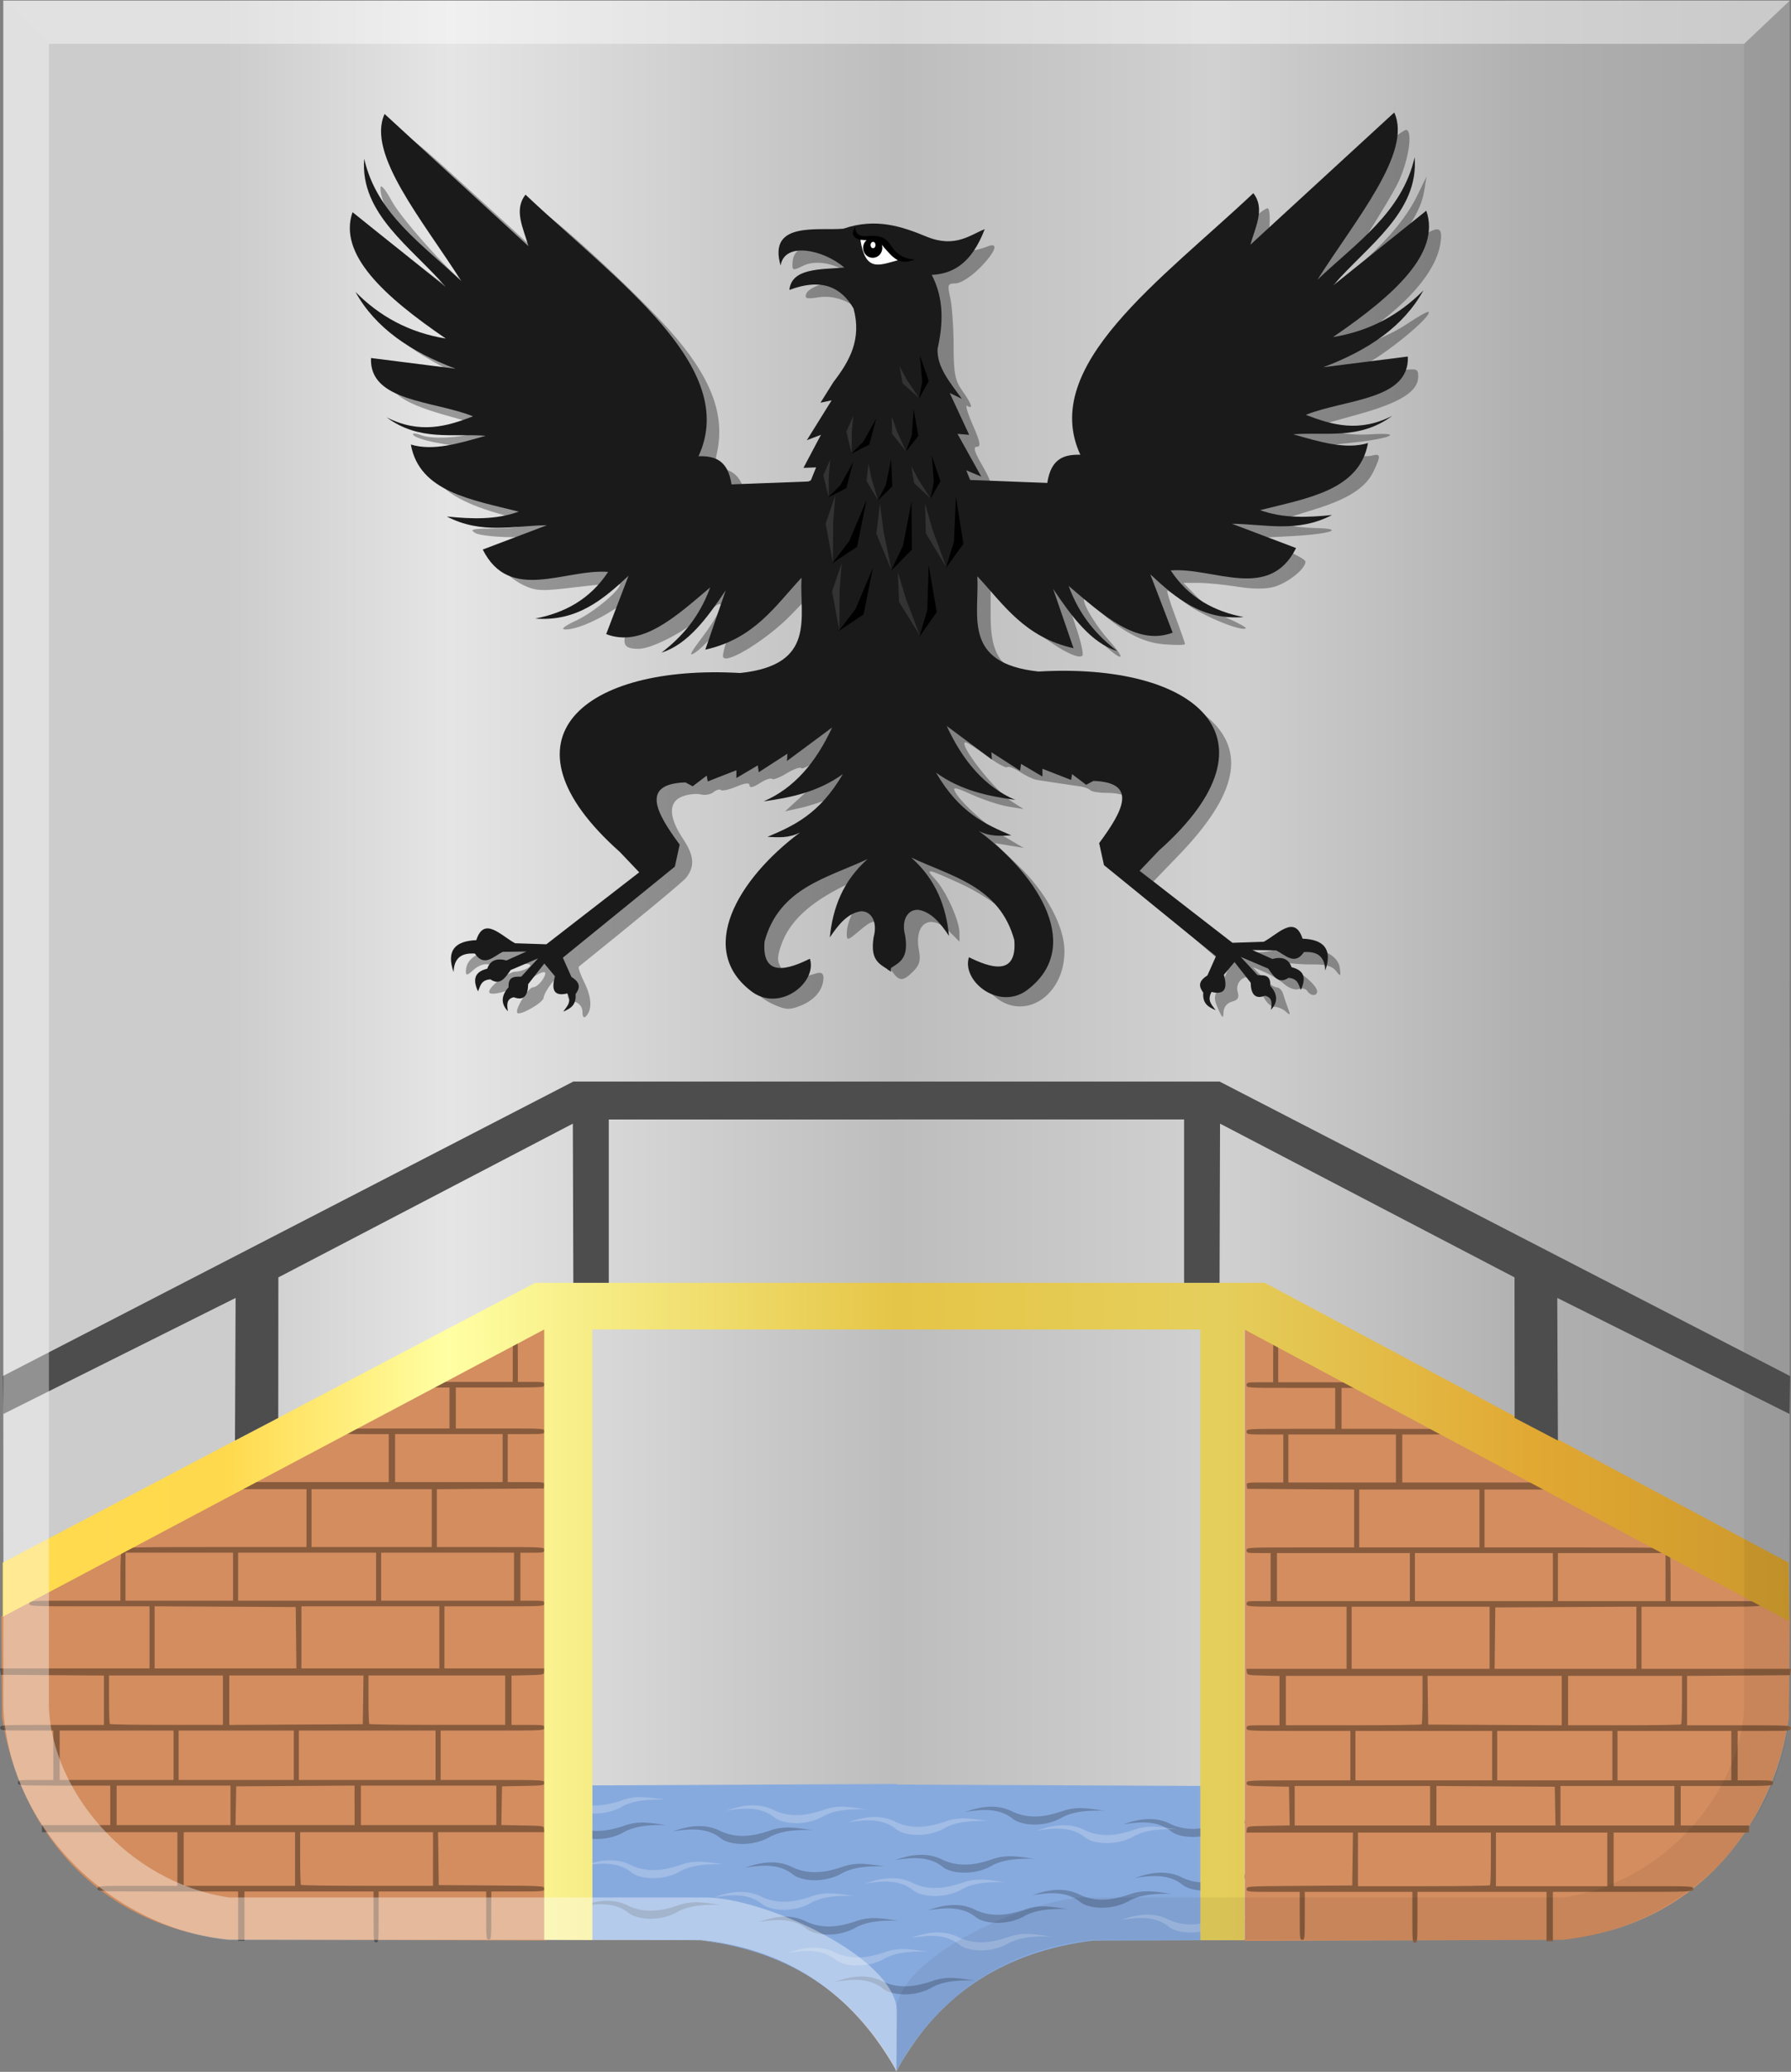 <?xml version="1.0" encoding="UTF-8" standalone="no"?>
<!-- Created with Inkscape (http://www.inkscape.org/) -->

<svg
   xmlns:dc="http://purl.org/dc/elements/1.1/"
   xmlns:cc="http://creativecommons.org/ns#"
   xmlns:rdf="http://www.w3.org/1999/02/22-rdf-syntax-ns#"
   xmlns:svg="http://www.w3.org/2000/svg"
   xmlns="http://www.w3.org/2000/svg"
   xmlns:xlink="http://www.w3.org/1999/xlink"
   xmlns:sodipodi="http://sodipodi.sourceforge.net/DTD/sodipodi-0.dtd"
   xmlns:inkscape="http://www.inkscape.org/namespaces/inkscape"
   width="460.73"
   height="532.75"
   id="svg36636"
   version="1.1"
   inkscape:version="0.48.4 r9939"
   sodipodi:docname="Nieuw document 135">
  <rect width="100%" height="100%" fill="#808080" stroke="none"/>
  <defs
     id="defs36638">
    <linearGradient
       inkscape:collect="always"
       xlink:href="#linearGradient4053-4-8-3-4-7-4"
       id="linearGradient36195"
       x1="-9260.417"
       y1="-1561.615"
       x2="-8799.798"
       y2="-1561.615"
       gradientUnits="userSpaceOnUse"
       gradientTransform="matrix(-1,0,0,1,-8701.395,2210.59)" />
    <linearGradient
       id="linearGradient4053-4-8-3-4-7-4">
      <stop
         style="stop-color:#cc992d;stop-opacity:1;"
         offset="0"
         id="stop4055-9-6-3-5-40-67" />
      <stop
         style="stop-color:#e1a832;stop-opacity:1;"
         offset="0.143"
         id="stop4057-8-0-4-2-9-0" />
      <stop
         id="stop4059-2-1-2-9-4-7"
         offset="0.321"
         style="stop-color:#e5cf5c;stop-opacity:1;" />
      <stop
         style="stop-color:#e5c547;stop-opacity:1;"
         offset="0.5"
         id="stop4061-4-2-2-12-88-41" />
      <stop
         id="stop4063-5-6-0-49-2-21"
         offset="0.75"
         style="stop-color:#ffffa3;stop-opacity:1;" />
      <stop
         style="stop-color:#ffd94d;stop-opacity:1;"
         offset="0.875"
         id="stop4065-2-0-1-93-4-8" />
      <stop
         id="stop4067-9-5-2-76-551-3"
         offset="1"
         style="stop-color:#ffdb4e;stop-opacity:1;" />
    </linearGradient>
    <linearGradient
       inkscape:collect="always"
       xlink:href="#linearGradient4070-8-1-2-8-5-4-6"
       id="linearGradient36235"
       x1="-9259.761"
       y1="-1709.638"
       x2="-8800.239"
       y2="-1709.638"
       gradientUnits="userSpaceOnUse"
       gradientTransform="matrix(-1,0,0,1,-17538,-412)" />
    <linearGradient
       id="linearGradient4070-8-1-2-8-5-4-6">
      <stop
         style="stop-color:#a3a3a3;stop-opacity:1;"
         offset="0"
         id="stop4072-1-4-9-8-8-0-4" />
      <stop
         style="stop-color:#b0b0b0;stop-opacity:1;"
         offset="0.143"
         id="stop4074-8-0-3-9-6-6-5" />
      <stop
         id="stop4076-6-7-8-8-3-7-2"
         offset="0.321"
         style="stop-color:#d1d1d1;stop-opacity:1;" />
      <stop
         style="stop-color:#bdbdbd;stop-opacity:1;"
         offset="0.5"
         id="stop4078-0-9-5-7-9-5-9" />
      <stop
         id="stop4080-2-5-1-0-4-5-1"
         offset="0.75"
         style="stop-color:#e5e5e5;stop-opacity:1;" />
      <stop
         style="stop-color:#cccccc;stop-opacity:1;"
         offset="0.875"
         id="stop4082-4-3-5-7-5-6-2" />
      <stop
         id="stop4084-9-8-6-9-3-0-4"
         offset="1"
         style="stop-color:#cccccc;stop-opacity:1;" />
    </linearGradient>
    <linearGradient
       y2="-1709.638"
       x2="-8800.239"
       y1="-1709.638"
       x1="-9259.761"
       gradientTransform="matrix(-1,0,0,1,-8701.181,2210.59)"
       gradientUnits="userSpaceOnUse"
       id="linearGradient36634"
       xlink:href="#linearGradient4070-8-1-2-8-5-4-6"
       inkscape:collect="always" />
  </defs>
  <sodipodi:namedview
     id="base"
     pagecolor="#ffffff"
     bordercolor="#666666"
     borderopacity="1.0"
     inkscape:pageopacity="0.0"
     inkscape:pageshadow="2"
     inkscape:zoom="0.7"
     inkscape:cx="408.22731"
     inkscape:cy="222.81938"
     inkscape:document-units="px"
     inkscape:current-layer="layer1"
     showgrid="false"
     fit-margin-top="0"
     fit-margin-left="0"
     fit-margin-right="0"
     fit-margin-bottom="0"
     inkscape:window-width="1600"
     inkscape:window-height="837"
     inkscape:window-x="-8"
     inkscape:window-y="-8"
     inkscape:window-maximized="1" />
  <g
     inkscape:label="Laag 1"
     inkscape:groupmode="layer"
     id="layer1"
     transform="translate(-98.206,-234.594)">
    <path
       style="fill:url(#linearGradient36634);fill-opacity:1"
       d="m 328.601,766.929 c 0,-0.586 -3.582,-6.206 -5.819,-9.13 -6.954,-9.089 -15.514,-15.641 -25.998,-19.901 -4.341,-1.764 -10.185,-3.284 -15.347,-3.991 -1.194,-0.164 -2.474,-0.343 -2.845,-0.399 -0.37,-0.056 -27.895,-0.147 -61.165,-0.202 l -60.491,-0.1 -2.171,-0.316 c -3.228,-0.47 -5.356,-0.87 -7.773,-1.462 -7.758,-1.897 -15.513,-5.558 -21.948,-10.362 -4.202,-3.137 -8.937,-7.835 -12.366,-12.272 -6.543,-8.465 -11.276,-19.297 -12.944,-29.627 -0.702,-4.346 -0.662,9.283 -0.665,-224.803 l -0.01,-219.605 229.76,0 229.76,0 0,219.605 c 0,234.085 0.037,220.457 -0.665,224.803 -1.669,10.33 -6.401,21.162 -12.944,29.627 -3.43,4.437 -8.164,9.135 -12.366,12.272 -6.443,4.81 -14.182,8.463 -21.948,10.362 -2.417,0.591 -4.545,0.991 -7.773,1.462 l -2.171,0.316 -60.491,0.1 c -33.27,0.055 -60.794,0.146 -61.165,0.202 -0.371,0.056 -1.651,0.236 -2.845,0.399 -16.922,2.319 -31.116,10.521 -41.346,23.893 -2.023,2.645 -5.439,7.944 -5.864,9.096 -0.118,0.319 -0.405,0.343 -0.405,0.034 z"
       id="path15028-58-7-9-9"
       inkscape:connector-curvature="0" />
    <path
       style="fill:#87aade;stroke:none"
       d="m 328.819,766.952 c -11.333,-20.66 -28.792,-30.738 -50.489,-33.498 l -27.754,-0.088 0,-39.686 78.242,-0.354 6.964,24.218 -6.964,49.498 z"
       id="path35473"
       inkscape:connector-curvature="0"
       sodipodi:nodetypes="cccccccc" />
    <path
       style="fill:#87aade;stroke:none"
       d="m 328.805,767.095 c 11.333,-20.66 28.792,-30.738 50.489,-33.498 l 27.754,-0.088 0,-39.686 -78.242,-0.354 -6.964,24.218 6.964,49.498 z"
       id="path35473-9"
       inkscape:connector-curvature="0"
       sodipodi:nodetypes="cccccccc" />
    <path
       style="fill:#000000;fill-opacity:0.217;stroke:none"
       d="m 271.259,705.524 c 4.369,-1.573 8.592,-2.078 12.463,0 4.066,1.805 8.132,1.256 12.198,-0.088 4.251,-1.647 7.691,-0.661 11.314,-0.265 -3.742,-0.059 -7.445,0.011 -10.695,1.591 -4.531,2.801 -10.525,2.294 -12.816,0.619 -3.347,-2.84 -7.797,-2.644 -12.463,-1.857 z"
       id="path35493"
       inkscape:connector-curvature="0"
       sodipodi:nodetypes="ccccccc" />
    <path
       style="fill:#000000;fill-opacity:0.217;stroke:none"
       d="m 289.865,714.852 c 4.369,-1.573 8.592,-2.078 12.463,0 4.066,1.805 8.132,1.256 12.198,-0.088 4.251,-1.647 7.691,-0.661 11.314,-0.265 -3.742,-0.059 -7.445,0.011 -10.695,1.591 -4.531,2.801 -10.525,2.294 -12.816,0.619 -3.347,-2.84 -7.797,-2.644 -12.463,-1.857 z"
       id="path35493-3"
       inkscape:connector-curvature="0"
       sodipodi:nodetypes="ccccccc" />
    <path
       style="fill:#000000;fill-opacity:0.217;stroke:none"
       d="m 328.402,712.907 c 4.369,-1.573 8.592,-2.078 12.463,0 4.066,1.805 8.132,1.256 12.198,-0.088 4.251,-1.647 7.691,-0.661 11.314,-0.265 -3.742,-0.059 -7.445,0.011 -10.695,1.591 -4.531,2.801 -10.525,2.294 -12.816,0.619 -3.347,-2.84 -7.797,-2.644 -12.463,-1.857 z"
       id="path35493-7"
       inkscape:connector-curvature="0"
       sodipodi:nodetypes="ccccccc" />
    <path
       style="fill:#000000;fill-opacity:0.217;stroke:none"
       d="m 346.433,700.533 c 4.369,-1.573 8.592,-2.078 12.463,0 4.066,1.805 8.132,1.256 12.198,-0.088 4.251,-1.647 7.691,-0.661 11.314,-0.265 -3.742,-0.059 -7.445,0.011 -10.695,1.591 -4.531,2.801 -10.525,2.294 -12.816,0.619 -3.347,-2.84 -7.797,-2.644 -12.463,-1.857 z"
       id="path35493-6"
       inkscape:connector-curvature="0"
       sodipodi:nodetypes="ccccccc" />
    <path
       style="fill:#000000;fill-opacity:0.217;stroke:none"
       d="m 387.091,703.719 c 4.369,-1.573 8.592,-2.078 12.463,0 4.066,1.805 8.132,1.256 12.198,-0.088 4.251,-1.647 7.691,-0.661 11.314,-0.265 -3.742,-0.059 -7.445,0.011 -10.695,1.591 -4.531,2.801 -10.525,2.294 -12.816,0.619 -3.347,-2.84 -7.797,-2.644 -12.463,-1.857 z"
       id="path35493-5"
       inkscape:connector-curvature="0"
       sodipodi:nodetypes="ccccccc" />
    <path
       style="fill:#000000;fill-opacity:0.217;stroke:none"
       d="m 390.096,717.507 c 4.369,-1.573 8.592,-2.078 12.463,0 4.066,1.805 8.132,1.256 12.198,-0.088 4.251,-1.647 7.691,-0.661 11.314,-0.265 -3.742,-0.059 -7.445,0.011 -10.695,1.591 -4.531,2.801 -10.525,2.294 -12.816,0.619 -3.347,-2.84 -7.797,-2.644 -12.463,-1.857 z"
       id="path35493-8"
       inkscape:connector-curvature="0"
       sodipodi:nodetypes="ccccccc" />
    <path
       style="fill:#000000;fill-opacity:0.217;stroke:none"
       d="m 363.758,721.923 c 4.369,-1.573 8.592,-2.078 12.463,0 4.066,1.805 8.132,1.256 12.198,-0.088 4.251,-1.647 7.691,-0.661 11.314,-0.265 -3.742,-0.059 -7.445,0.011 -10.695,1.591 -4.531,2.801 -10.525,2.294 -12.816,0.619 -3.347,-2.84 -7.797,-2.644 -12.463,-1.857 z"
       id="path35493-78"
       inkscape:connector-curvature="0"
       sodipodi:nodetypes="ccccccc" />
    <path
       style="fill:#000000;fill-opacity:0.217;stroke:none"
       d="m 336.888,725.812 c 4.369,-1.573 8.592,-2.078 12.463,0 4.066,1.805 8.132,1.256 12.198,-0.088 4.251,-1.647 7.691,-0.661 11.314,-0.265 -3.742,-0.059 -7.445,0.011 -10.695,1.591 -4.531,2.801 -10.525,2.294 -12.816,0.619 -3.347,-2.84 -7.797,-2.644 -12.463,-1.857 z"
       id="path35493-9"
       inkscape:connector-curvature="0"
       sodipodi:nodetypes="ccccccc" />
    <path
       style="fill:#000000;fill-opacity:0.217;stroke:none"
       d="m 293.4,728.817 c 4.369,-1.573 8.592,-2.078 12.463,0 4.066,1.805 8.132,1.256 12.198,-0.088 4.251,-1.647 7.691,-0.661 11.314,-0.265 -3.742,-0.059 -7.445,0.011 -10.695,1.591 -4.531,2.801 -10.525,2.294 -12.816,0.619 -3.347,-2.84 -7.797,-2.644 -12.463,-1.857 z"
       id="path35493-77"
       inkscape:connector-curvature="0"
       sodipodi:nodetypes="ccccccc" />
    <path
       style="fill:#000000;fill-opacity:0.217;stroke:none"
       d="m 313.023,744.197 c 4.369,-1.573 8.592,-2.078 12.463,0 4.066,1.805 8.132,1.256 12.198,-0.088 4.251,-1.647 7.691,-0.661 11.314,-0.265 -3.742,-0.059 -7.445,0.011 -10.695,1.591 -4.531,2.801 -10.525,2.294 -12.816,0.619 -3.347,-2.84 -7.797,-2.644 -12.463,-1.857 z"
       id="path35493-1"
       inkscape:connector-curvature="0"
       sodipodi:nodetypes="ccccccc" />
    <path
       style="fill:#000000;fill-opacity:0.217;stroke:none"
       d="m 247.615,724.751 c 4.369,-1.573 8.592,-2.078 12.463,0 4.066,1.805 8.132,1.256 12.198,-0.088 4.251,-1.647 7.691,-0.661 11.314,-0.265 -3.742,-0.059 -7.445,0.011 -10.695,1.591 -4.531,2.801 -10.525,2.294 -12.816,0.619 -3.347,-2.84 -7.797,-2.644 -12.463,-1.857 z"
       id="path35493-65"
       inkscape:connector-curvature="0"
       sodipodi:nodetypes="ccccccc" />
    <path
       style="fill:#000000;fill-opacity:0.217;stroke:none"
       d="m 233.827,704.245 c 4.369,-1.573 8.592,-2.078 12.463,0 4.066,1.805 8.132,1.256 12.198,-0.088 4.251,-1.647 7.691,-0.661 11.314,-0.265 -3.742,-0.059 -7.445,0.011 -10.695,1.591 -4.531,2.801 -10.525,2.294 -12.816,0.619 -3.347,-2.84 -7.797,-2.644 -12.463,-1.857 z"
       id="path35493-0"
       inkscape:connector-curvature="0"
       sodipodi:nodetypes="ccccccc" />
    <path
       style="fill:#ffffff;fill-opacity:0.217;stroke:none"
       d="m 285.092,700.179 c 4.369,-1.573 8.592,-2.078 12.463,0 4.066,1.805 8.132,1.256 12.198,-0.088 4.251,-1.647 7.691,-0.661 11.314,-0.265 -3.742,-0.059 -7.445,0.011 -10.695,1.591 -4.531,2.801 -10.525,2.294 -12.816,0.619 -3.347,-2.84 -7.797,-2.644 -12.463,-1.857 z"
       id="path35493-13"
       inkscape:connector-curvature="0"
       sodipodi:nodetypes="ccccccc" />
    <path
       style="fill:#ffffff;fill-opacity:0.217;stroke:none"
       d="m 248.322,714.322 c 4.369,-1.573 8.592,-2.078 12.463,0 4.066,1.805 8.132,1.256 12.198,-0.088 4.251,-1.647 7.691,-0.661 11.314,-0.265 -3.742,-0.059 -7.445,0.011 -10.695,1.591 -4.531,2.801 -10.525,2.294 -12.816,0.619 -3.347,-2.84 -7.797,-2.644 -12.463,-1.857 z"
       id="path35493-13-2"
       inkscape:connector-curvature="0"
       sodipodi:nodetypes="ccccccc" />
    <path
       style="fill:#ffffff;fill-opacity:0.217;stroke:none"
       d="m 281.91,722.453 c 4.369,-1.573 8.592,-2.078 12.463,0 4.066,1.805 8.132,1.256 12.198,-0.088 4.251,-1.647 7.691,-0.661 11.314,-0.265 -3.742,-0.059 -7.445,0.011 -10.695,1.591 -4.531,2.801 -10.525,2.294 -12.816,0.619 -3.347,-2.84 -7.797,-2.644 -12.463,-1.857 z"
       id="path35493-13-6"
       inkscape:connector-curvature="0"
       sodipodi:nodetypes="ccccccc" />
    <path
       style="fill:#ffffff;fill-opacity:0.217;stroke:none"
       d="m 300.825,736.772 c 4.369,-1.573 8.592,-2.078 12.463,0 4.066,1.805 8.132,1.256 12.198,-0.088 4.251,-1.647 7.691,-0.661 11.314,-0.265 -3.742,-0.059 -7.445,0.011 -10.695,1.591 -4.531,2.801 -10.525,2.294 -12.816,0.619 -3.347,-2.84 -7.797,-2.644 -12.463,-1.857 z"
       id="path35493-13-0"
       inkscape:connector-curvature="0"
       sodipodi:nodetypes="ccccccc" />
    <path
       style="fill:#ffffff;fill-opacity:0.217;stroke:none"
       d="m 332.645,732.883 c 4.369,-1.573 8.592,-2.078 12.463,0 4.066,1.805 8.132,1.256 12.198,-0.088 4.251,-1.647 7.691,-0.661 11.314,-0.265 -3.742,-0.059 -7.445,0.011 -10.695,1.591 -4.531,2.801 -10.525,2.294 -12.816,0.619 -3.347,-2.84 -7.797,-2.644 -12.463,-1.857 z"
       id="path35493-13-5"
       inkscape:connector-curvature="0"
       sodipodi:nodetypes="ccccccc" />
    <path
       style="fill:#ffffff;fill-opacity:0.217;stroke:none"
       d="m 320.801,718.918 c 4.369,-1.573 8.592,-2.078 12.463,0 4.066,1.805 8.132,1.256 12.198,-0.088 4.251,-1.647 7.691,-0.661 11.314,-0.265 -3.742,-0.059 -7.445,0.011 -10.695,1.591 -4.531,2.801 -10.525,2.294 -12.816,0.619 -3.347,-2.84 -7.797,-2.644 -12.463,-1.857 z"
       id="path35493-13-7"
       inkscape:connector-curvature="0"
       sodipodi:nodetypes="ccccccc" />
    <path
       style="fill:#ffffff;fill-opacity:0.217;stroke:none"
       d="m 316.381,703.185 c 4.369,-1.573 8.592,-2.078 12.463,0 4.066,1.805 8.132,1.256 12.198,-0.088 4.251,-1.647 7.691,-0.661 11.314,-0.265 -3.742,-0.059 -7.445,0.011 -10.695,1.591 -4.531,2.801 -10.525,2.294 -12.816,0.619 -3.347,-2.84 -7.797,-2.644 -12.463,-1.857 z"
       id="path35493-13-4"
       inkscape:connector-curvature="0"
       sodipodi:nodetypes="ccccccc" />
    <path
       style="fill:#ffffff;fill-opacity:0.217;stroke:none"
       d="m 364.995,705.306 c 4.369,-1.573 8.592,-2.078 12.463,0 4.066,1.805 8.132,1.256 12.198,-0.088 4.251,-1.647 7.691,-0.661 11.314,-0.265 -3.742,-0.059 -7.445,0.011 -10.695,1.591 -4.531,2.801 -10.525,2.294 -12.816,0.619 -3.347,-2.84 -7.797,-2.644 -12.463,-1.857 z"
       id="path35493-13-49"
       inkscape:connector-curvature="0"
       sodipodi:nodetypes="ccccccc" />
    <path
       style="fill:#ffffff;fill-opacity:0.217;stroke:none"
       d="m 386.56,728.291 c 4.369,-1.573 8.592,-2.078 12.463,0 4.066,1.805 8.132,1.256 12.198,-0.088 4.251,-1.647 7.691,-0.661 11.314,-0.265 -3.742,-0.059 -7.445,0.011 -10.695,1.591 -4.531,2.801 -10.525,2.294 -12.816,0.619 -3.347,-2.84 -7.797,-2.644 -12.463,-1.857 z"
       id="path35493-13-06"
       inkscape:connector-curvature="0"
       sodipodi:nodetypes="ccccccc" />
    <path
       style="fill:#ffffff;fill-opacity:0.217;stroke:none"
       d="m 233.296,697.705 c 4.369,-1.573 8.592,-2.078 12.463,0 4.066,1.805 8.132,1.256 12.198,-0.088 4.251,-1.647 7.691,-0.661 11.314,-0.265 -3.742,-0.059 -7.445,0.011 -10.695,1.591 -4.531,2.801 -10.525,2.294 -12.816,0.619 -3.347,-2.84 -7.797,-2.644 -12.463,-1.857 z"
       id="path35493-13-1"
       inkscape:connector-curvature="0"
       sodipodi:nodetypes="ccccccc" />
    <path
       style="fill:#d38d5f;stroke:none"
       d="m 238.693,574.653 -140.157,75.564 0.188,25.923 c 4.152,26.968 22.746,53.208 58.142,57.16 l 81.827,0.266 z"
       id="path35664"
       inkscape:connector-curvature="0"
       sodipodi:nodetypes="cccccc" />
    <path
       style="fill:#000000;fill-opacity:0.358"
       d="m 194.3,727.498 0,-6.534 -16.605,0 -16.605,0 0,6.352 0,6.352 -0.814,0 -0.814,0 0,-6.352 0,-6.352 -18.07,0 c -17.853,0 -18.07,-0.011 -18.07,-0.726 0,-0.711 0.217,-0.726 10.256,-0.726 l 10.256,0 0,-6.897 0,-6.897 -17.419,0 -17.419,0 0,-0.907 0,-0.907 8.791,0 8.791,0 0,-5.082 0,-5.082 -11.884,0 c -11.667,0 -11.884,-0.014 -11.884,-0.726 0,-0.691 0.217,-0.726 4.558,-0.726 l 4.558,0 0,-6.352 0,-6.352 -6.837,0 c -6.62,0 -6.837,-0.023 -6.837,-0.726 0,-0.714 0.217,-0.726 13.349,-0.726 l 13.349,0 0,-6.348 0,-6.348 -13.268,-0.095 -13.268,-0.095 -0.105,-0.817 -0.103,-0.817 19.232,0 19.233,0 0,-7.986 0,-7.986 -15.465,0 c -15.248,0 -15.465,-0.011 -15.465,-0.726 0,-0.713 0.217,-0.726 11.721,-0.726 l 11.721,0 0,-6.352 c 0,-3.993 0.12,-6.352 0.326,-6.352 0.179,0 0.326,-0.245 0.326,-0.544 0,-0.479 2.84,-0.544 23.605,-0.544 l 23.605,0 0,-7.441 0,-7.441 -8.14,0 -8.14,0 0,-0.907 0,-0.908 18.721,0 18.721,0 0,-6.171 0,-6.171 -5.698,0 c -5.481,0 -5.698,-0.028 -5.698,-0.726 0,-0.714 0.217,-0.726 13.512,-0.726 l 13.512,0 0,-5.263 0,-5.263 -2.768,0 c -2.55,0 -2.768,-0.057 -2.768,-0.726 0,-0.711 0.217,-0.726 10.907,-0.726 l 10.907,0 0,-5.626 c 0,-5.384 0.028,-5.626 0.651,-5.626 0.623,0 0.651,0.242 0.651,5.626 l 0,5.626 3.419,0 c 3.202,0 3.419,0.046 3.419,0.726 0,0.712 -0.217,0.726 -11.396,0.726 l -11.396,0 0,5.263 0,5.263 11.396,0 c 11.178,0 11.396,0.014 11.396,0.726 0,0.693 -0.217,0.726 -4.721,0.726 l -4.721,0 0,6.171 0,6.171 4.744,0 c 4.733,0 4.743,0 4.64,0.817 l -0.105,0.817 -13.756,0.095 -13.756,0.095 0,7.437 0,7.437 13.837,0 c 13.62,0 13.838,0.012 13.838,0.726 0,0.675 -0.217,0.726 -3.093,0.726 l -3.093,0 0,6.171 0,6.171 3.093,0 c 2.876,0 3.093,0.052 3.093,0.726 0,0.714 -0.217,0.726 -12.861,0.726 l -12.861,0 0,7.986 0,7.986 12.883,0 12.883,0 -0.103,0.817 c -0.101,0.792 -0.23,0.82 -4.255,0.918 l -4.151,0.102 0,6.341 0,6.341 4.233,0 c 4.016,0 4.233,0.038 4.233,0.726 0,0.714 -0.217,0.726 -13.349,0.726 l -13.349,0 0,6.352 0,6.352 13.349,0 c 13.078,0 13.349,0.015 13.349,0.717 0,0.682 -0.269,0.722 -5.454,0.817 l -5.454,0.099 -0.091,4.982 -0.09,4.982 5.463,0.099 c 5.386,0.098 5.464,0.111 5.567,0.916 l 0.103,0.817 -13.704,0 -13.704,0 0.089,6.806 0.089,6.806 13.593,0.095 c 13.323,0.093 13.593,0.109 13.593,0.817 0,0.698 -0.23,0.722 -6.837,0.722 l -6.837,0 0,6.171 c 0,5.929 -0.026,6.171 -0.651,6.171 -0.626,0 -0.651,-0.242 -0.651,-6.171 l 0,-6.171 -13.838,0 -13.838,0 0,6.534 c 0,6.292 -0.024,6.534 -0.651,6.534 -0.627,0 -0.651,-0.242 -0.651,-6.534 z m -20.186,-14.883 0,-6.897 -14.326,0 -14.326,0 0,6.897 0,6.897 14.326,0 14.326,0 0,-6.897 z m 35.489,0 0,-6.897 -17.093,0 -17.094,0 0,6.655 c 0,3.66 0.097,6.764 0.217,6.897 0.119,0.133 7.811,0.242 17.093,0.242 l 16.876,0 0,-6.897 z m -52.094,-13.794 0,-5.082 -14.652,0 -14.651,0 0,5.082 0,5.082 14.651,0 14.652,0 0,-5.082 z m 31.908,0 0,-5.085 -15.221,0.094 -15.221,0.094 -0.09,4.991 -0.091,4.991 15.312,0 15.312,0 0,-5.085 z m 36.466,0 0,-5.082 -17.419,0 -17.419,0 0,5.082 0,5.082 17.419,0 17.419,0 0,-5.082 z m -83.025,-12.886 0,-6.352 -14.651,0 -14.652,0 0,6.352 0,6.352 14.652,0 14.651,0 0,-6.352 z m 30.931,0 0,-6.352 -14.814,0 -14.814,0 0,6.352 0,6.352 14.814,0 14.814,0 0,-6.352 z m 36.466,0 0,-6.352 -17.582,0 -17.582,0 0,6.352 0,6.352 17.582,0 17.582,0 0,-6.352 z m -54.699,-14.157 0,-6.352 -14.651,0 -14.652,0 0,6.11 c 0,3.361 0.097,6.219 0.217,6.352 0.119,0.133 6.712,0.242 14.651,0.242 l 14.434,0 0,-6.352 z m 36.067,-0.09 0.089,-6.262 -17.264,0 -17.264,0 0,6.356 0,6.356 17.175,-0.094 17.175,-0.094 0.089,-6.261 z m 36.539,0.09 0,-6.352 -17.582,0 -17.582,0 0,6.11 c 0,3.361 0.097,6.219 0.217,6.352 0.119,0.133 8.031,0.242 17.582,0.242 l 17.365,0 0,-6.352 z m -53.797,-16.062 -0.087,-7.895 -18.152,-0.094 -18.151,-0.094 0,7.989 0,7.989 18.239,0 18.239,0 -0.088,-7.895 z m 36.867,-0.091 0,-7.986 -17.745,0 -17.745,0 0,7.986 0,7.986 17.745,0 17.745,0 0,-7.986 z m -53.071,-15.608 0,-6.171 -13.837,0 -13.838,0 0,6.171 0,6.171 13.838,0 13.837,0 0,-6.171 z m 36.791,0 0,-6.171 -17.745,0 -17.745,0 0,6.171 0,6.171 17.745,0 17.745,0 0,-6.171 z m 35.489,0 0,-6.171 -17.093,0 -17.093,0 0,6.171 0,6.171 17.093,0 17.093,0 0,-6.171 z m -21.163,-15.064 0,-7.441 -15.466,0 -15.466,0 0,7.441 0,7.441 15.466,0 15.466,0 0,-7.441 z m 18.233,-15.427 0,-6.171 -13.838,0 -13.837,0 0,6.171 0,6.171 13.837,0 13.838,0 0,-6.171 z"
       id="path36154"
       inkscape:connector-curvature="0" />
    <path
       style="fill:#d38d5f;stroke:none"
       d="m 418.45,574.75 140.157,75.564 -0.188,25.923 c -4.152,26.968 -22.746,53.208 -58.142,57.16 l -81.827,0.266 z"
       id="path35664-3"
       inkscape:connector-curvature="0"
       sodipodi:nodetypes="cccccc" />
    <path
       style="fill:#885b3d;fill-opacity:1"
       d="m 462.843,727.595 0,-6.534 16.605,0 16.605,0 0,6.352 0,6.352 0.814,0 0.814,0 0,-6.352 0,-6.352 18.07,0 c 17.853,0 18.07,-0.011 18.07,-0.726 0,-0.711 -0.217,-0.726 -10.256,-0.726 l -10.256,0 0,-6.897 0,-6.897 17.419,0 17.419,0 0,-0.907 0,-0.907 -8.791,0 -8.791,0 0,-5.082 0,-5.082 11.884,0 c 11.667,0 11.884,-0.014 11.884,-0.726 0,-0.691 -0.217,-0.726 -4.558,-0.726 l -4.558,0 0,-6.352 0,-6.352 6.837,0 c 6.62,0 6.837,-0.023 6.837,-0.726 0,-0.714 -0.217,-0.726 -13.349,-0.726 l -13.349,0 0,-6.348 0,-6.348 13.268,-0.095 13.268,-0.095 0.105,-0.817 0.103,-0.817 -19.232,0 -19.233,0 0,-7.986 0,-7.986 15.465,0 c 15.248,0 15.465,-0.011 15.465,-0.726 0,-0.713 -0.217,-0.726 -11.721,-0.726 l -11.721,0 0,-6.352 c 0,-3.993 -0.12,-6.352 -0.326,-6.352 -0.179,0 -0.326,-0.245 -0.326,-0.544 0,-0.479 -2.84,-0.544 -23.605,-0.544 l -23.605,0 0,-7.441 0,-7.441 8.14,0 8.14,0 0,-0.907 0,-0.908 -18.721,0 -18.721,0 0,-6.171 0,-6.171 5.698,0 c 5.481,0 5.698,-0.028 5.698,-0.726 0,-0.714 -0.217,-0.726 -13.512,-0.726 l -13.512,0 0,-5.263 0,-5.263 2.768,0 c 2.55,0 2.768,-0.057 2.768,-0.726 0,-0.711 -0.217,-0.726 -10.907,-0.726 l -10.907,0 0,-5.626 c 0,-5.384 -0.028,-5.626 -0.651,-5.626 -0.623,0 -0.651,0.242 -0.651,5.626 l 0,5.626 -3.419,0 c -3.202,0 -3.419,0.046 -3.419,0.726 0,0.712 0.217,0.726 11.396,0.726 l 11.396,0 0,5.263 0,5.263 -11.396,0 c -11.178,0 -11.396,0.014 -11.396,0.726 0,0.693 0.217,0.726 4.721,0.726 l 4.721,0 0,6.171 0,6.171 -4.744,0 c -4.733,0 -4.743,0 -4.64,0.817 l 0.105,0.817 13.756,0.095 13.756,0.095 0,7.437 0,7.437 -13.837,0 c -13.62,0 -13.838,0.012 -13.838,0.726 0,0.675 0.217,0.726 3.093,0.726 l 3.093,0 0,6.171 0,6.171 -3.093,0 c -2.876,0 -3.093,0.052 -3.093,0.726 0,0.714 0.217,0.726 12.861,0.726 l 12.861,0 0,7.986 0,7.986 -12.883,0 -12.883,0 0.103,0.817 c 0.101,0.792 0.23,0.82 4.255,0.918 l 4.151,0.102 0,6.341 0,6.341 -4.233,0 c -4.016,0 -4.233,0.038 -4.233,0.726 0,0.714 0.217,0.726 13.349,0.726 l 13.349,0 0,6.352 0,6.352 -13.349,0 c -13.078,0 -13.349,0.015 -13.349,0.717 0,0.682 0.269,0.722 5.454,0.817 l 5.454,0.099 0.091,4.982 0.09,4.982 -5.463,0.099 c -5.386,0.098 -5.464,0.111 -5.567,0.916 l -0.103,0.817 13.704,0 13.704,0 -0.089,6.806 -0.089,6.806 -13.593,0.095 c -13.323,0.093 -13.593,0.109 -13.593,0.817 0,0.698 0.23,0.722 6.837,0.722 l 6.837,0 0,6.171 c 0,5.929 0.026,6.171 0.651,6.171 0.626,0 0.651,-0.242 0.651,-6.171 l 0,-6.171 13.838,0 13.838,0 0,6.534 c 0,6.292 0.024,6.534 0.651,6.534 0.627,0 0.651,-0.242 0.651,-6.534 z m 20.186,-14.883 0,-6.897 14.326,0 14.326,0 0,6.897 0,6.897 -14.326,0 -14.326,0 0,-6.897 z m -35.489,0 0,-6.897 17.093,0 17.094,0 0,6.655 c 0,3.66 -0.097,6.764 -0.217,6.897 -0.119,0.133 -7.811,0.242 -17.093,0.242 l -16.876,0 0,-6.897 z m 52.094,-13.794 0,-5.082 14.652,0 14.651,0 0,5.082 0,5.082 -14.651,0 -14.652,0 0,-5.082 z m -31.908,0 0,-5.085 15.221,0.094 15.221,0.094 0.09,4.991 0.091,4.991 -15.312,0 -15.312,0 0,-5.085 z m -36.466,0 0,-5.082 17.419,0 17.419,0 0,5.082 0,5.082 -17.419,0 -17.419,0 0,-5.082 z m 83.025,-12.886 0,-6.352 14.651,0 14.652,0 0,6.352 0,6.352 -14.652,0 -14.651,0 0,-6.352 z m -30.931,0 0,-6.352 14.814,0 14.814,0 0,6.352 0,6.352 -14.814,0 -14.814,0 0,-6.352 z m -36.466,0 0,-6.352 17.582,0 17.582,0 0,6.352 0,6.352 -17.582,0 -17.582,0 0,-6.352 z m 54.699,-14.157 0,-6.352 14.651,0 14.652,0 0,6.11 c 0,3.361 -0.097,6.219 -0.217,6.352 -0.119,0.133 -6.712,0.242 -14.651,0.242 l -14.434,0 0,-6.352 z m -36.067,-0.09 -0.089,-6.262 17.264,0 17.264,0 0,6.356 0,6.356 -17.175,-0.094 -17.175,-0.094 -0.089,-6.261 z m -36.539,0.09 0,-6.352 17.582,0 17.582,0 0,6.11 c 0,3.361 -0.097,6.219 -0.217,6.352 -0.119,0.133 -8.031,0.242 -17.582,0.242 l -17.365,0 0,-6.352 z m 53.797,-16.062 0.087,-7.895 18.152,-0.094 18.151,-0.094 0,7.989 0,7.989 -18.239,0 -18.239,0 0.088,-7.895 z m -36.867,-0.091 0,-7.986 17.745,0 17.745,0 0,7.986 0,7.986 -17.745,0 -17.745,0 0,-7.986 z m 53.071,-15.608 0,-6.171 13.837,0 13.838,0 0,6.171 0,6.171 -13.838,0 -13.837,0 0,-6.171 z m -36.791,0 0,-6.171 17.745,0 17.745,0 0,6.171 0,6.171 -17.745,0 -17.745,0 0,-6.171 z m -35.489,0 0,-6.171 17.093,0 17.093,0 0,6.171 0,6.171 -17.093,0 -17.093,0 0,-6.171 z m 21.163,-15.064 0,-7.441 15.466,0 15.466,0 0,7.441 0,7.441 -15.466,0 -15.466,0 0,-7.441 z m -18.233,-15.427 0,-6.171 13.838,0 13.837,0 0,6.171 0,6.171 -13.837,0 -13.838,0 0,-6.171 z"
       id="path36154-3"
       inkscape:connector-curvature="0" />
    <path
       style="fill:url(#linearGradient36195);fill-opacity:1;stroke:none"
       d="m 98.902,636.404 136.979,-71.952 187.688,0 134.75,71.952 0.203,15.114 -140.203,-75.066 0,157.046 -11.312,0 0,-157.046 -156.43,0 0,157.002 -12.374,-0.088 0,-156.914 -139.3,73.873 z"
       id="path36187"
       inkscape:connector-curvature="0" />
    <path
       style="fill:#4d4d4d;stroke:none"
       d="m 334.006,517.452 -5.188,-4.75 -83.125,0 -146.792,75.75 0.177,9.727 59.74,-29.839 -0.166,36.676 11.137,-5.821 0.029,-36.139 75.75,-39.532 0.125,40.928 9.125,0 0,-42 74,0 z"
       id="path36209"
       inkscape:connector-curvature="0"
       sodipodi:nodetypes="ccccccccccccccc" />
    <path
       style="opacity:0.385;fill:#ffffff;fill-opacity:1;stroke:#000000;stroke-width:0.149px;stroke-linecap:butt;stroke-linejoin:miter;stroke-opacity:0"
       d="m 99.065,234.759 11.721,11.101 0,427.812 c 0.845,21.327 20.089,44.907 46.328,48.83 l 122.603,0 c 14.694,0 49.247,15.211 49.247,29.613 l -0.158,14.943 c -13.392,-23.607 -32.295,-31.675 -50.315,-33.65 l -0.01,0 -121.369,0 c -29.202,-2.847 -56.424,-27.637 -58.05,-59.736 z"
       id="path15042-78-1-8-7"
       inkscape:connector-curvature="0"
       sodipodi:nodetypes="cccccccccccc" />
    <path
       style="opacity:0.194;fill:#000000;fill-opacity:0.316;stroke:#000000;stroke-width:0.149px;stroke-linecap:butt;stroke-linejoin:miter;stroke-opacity:0"
       d="m 558.595,234.757 -11.721,11.101 0,427.812 c -0.845,21.327 -20.089,44.906 -46.328,48.83 l -122.603,0 c -14.694,0 -49.247,15.212 -49.247,29.613 l 0.158,14.943 c 13.393,-23.607 32.295,-31.675 50.315,-33.65 l 0.01,0 121.369,0 c 29.202,-2.848 56.424,-27.637 58.05,-59.736 z"
       id="path15042-7-9-1-3-3"
       inkscape:connector-curvature="0"
       sodipodi:nodetypes="cccccccccccc" />
    <path
       style="fill:#ffffff;fill-opacity:0.415;stroke:#000000;stroke-width:0.149px;stroke-linecap:butt;stroke-linejoin:miter;stroke-opacity:0"
       d="m 558.61,234.759 -11.735,11.101 -436.088,0 -11.721,-11.101 z"
       id="path15070-7-5-5-0"
       inkscape:connector-curvature="0" />
    <path
       style="fill:#4d4d4d;stroke:none"
       d="m 323.621,517.45 5.188,-4.75 83.125,0 146.792,75.75 -0.177,9.727 -59.74,-29.839 0.166,36.676 -11.137,-5.821 -0.029,-36.139 -75.75,-39.532 -0.125,40.928 -9.125,0 0,-42 -74,0 z"
       id="path36209-6"
       inkscape:connector-curvature="0"
       sodipodi:nodetypes="ccccccccccccccc" />
    <path
       style="opacity:0.373;fill:#1a1a1a"
       d="m 248.037,494.784 c 0,-1.285 -0.817,-2.297 -2.13,-2.64 -1.353,-0.354 -1.925,-1.09 -1.569,-2.019 0.309,-0.804 -0.077,-2.294 -0.858,-3.31 -1.36,-1.77 -1.502,-1.743 -3.409,0.653 -1.095,1.375 -2,3.03 -2.013,3.677 -0.023,1.198 -6.008,4.671 -6.758,3.921 -0.77,-0.77 2.782,-6.597 4.021,-6.597 0.679,0 1.796,-0.9 2.483,-2 1.651,-2.644 0.289,-2.528 -3.93,0.335 -3.562,2.417 -9.838,4.216 -9.838,2.82 0,-1.377 4.937,-5.155 6.758,-5.171 0.958,-0.01 2.417,-0.452 3.242,-0.985 2.197,-1.42 -2.504,-1.336 -5.173,0.093 -1.476,0.79 -2.344,0.79 -3.134,0 -1.561,-1.561 -3.75,-1.351 -5.864,0.562 -1.449,1.312 -1.825,1.364 -1.813,0.25 0.024,-2.155 1.282,-3.676 4.005,-4.84 1.364,-0.583 3.244,-1.607 4.179,-2.275 1.386,-0.991 2.425,-0.807 5.636,0.998 6.846,3.847 9.013,3.2 21.478,-6.42 6.152,-4.748 11.608,-9.017 12.123,-9.487 0.555,-0.506 -2.187,-4.063 -6.736,-8.738 -14.752,-15.159 -16.576,-27.149 -5.366,-35.269 6.388,-4.628 15.457,-6.929 30.666,-7.784 15.076,-0.847 18.817,-2.101 22.041,-7.388 1.438,-2.358 1.953,-5.023 1.956,-10.117 l 0,-6.916 -6.25,6.482 c -6.101,6.328 -16.867,13 -17.57,10.889 -0.185,-0.554 0.6,-3.506 1.742,-6.561 1.143,-3.054 2.078,-5.779 2.078,-6.054 0,-0.275 -1.913,1.832 -4.25,4.683 -2.337,2.851 -5.332,5.894 -6.655,6.762 -1.857,1.219 -1.474,0.35 1.677,-3.814 4.138,-5.467 6.089,-9.675 3.884,-8.378 -0.636,0.374 -2.983,2.158 -5.214,3.964 -4.576,3.703 -11.94,7.311 -14.943,7.321 -4.327,0.014 -4.639,-1.229 -2,-7.962 1.375,-3.509 2.5,-6.519 2.5,-6.689 0,-0.17 -2.138,1.219 -4.75,3.086 -5.402,3.86 -11.494,6.607 -14.622,6.592 -1.363,-0.01 -0.332,-0.85 2.872,-2.348 4.645,-2.172 12.017,-8.458 11.053,-9.423 -0.234,-0.234 -5.072,0.143 -10.751,0.838 -9.369,1.145 -10.668,1.1 -14.005,-0.483 -2.023,-0.96 -4.356,-2.78 -5.185,-4.045 -1.49,-2.274 -1.425,-2.329 5.941,-5.015 4.096,-1.494 7.448,-2.852 7.448,-3.017 0,-0.166 -4.176,-0.267 -9.28,-0.226 -5.283,0.043 -10.129,-0.417 -11.25,-1.067 -1.627,-0.943 -0.839,-1.15 4.53,-1.188 9.816,-0.069 10.16,-1.307 1.088,-3.928 -9.063,-2.619 -14.403,-5.861 -16.578,-10.066 -2.166,-4.189 -1.946,-4.609 2.239,-4.275 2.062,0.164 6,-0.346 8.75,-1.134 l 5,-1.433 -5.201,-0.089 c -6.183,-0.106 -15.051,-1.879 -15.847,-3.167 -0.311,-0.504 0.697,-0.432 2.241,0.159 2.963,1.134 11.792,0.474 14.287,-1.068 1.971,-1.218 1.728,-1.344 -7.662,-3.967 -9.918,-2.77 -14.054,-5.145 -14.911,-8.562 -0.356,-1.418 -0.454,-2.771 -0.218,-3.006 0.236,-0.236 3.327,0 6.87,0.532 14.539,2.17 14.083,2.263 7.148,-1.461 -7.928,-4.256 -12.474,-7.712 -15.222,-11.571 l -2.154,-3.026 4.6,3.104 c 4.405,2.973 15.373,7.473 16.199,6.646 0.218,-0.218 -2.209,-2.223 -5.393,-4.456 -7.186,-5.041 -14.892,-13.178 -16.797,-17.736 -1.5,-3.59 -1.886,-7.731 -0.821,-8.797 0.341,-0.341 5.066,2.982 10.5,7.383 5.434,4.401 9.881,7.697 9.881,7.324 0,-0.373 -2.974,-3.83 -6.609,-7.683 -6.497,-6.887 -10.343,-13.293 -10.351,-17.237 0,-1.223 1.169,0.136 3.017,3.5 2.724,4.96 17.334,21 19.128,21 0.402,0 -2.614,-5.231 -6.702,-11.626 -7.059,-11.041 -11.501,-20.4 -11.467,-24.162 0.044,-4.949 1.915,-3.827 17.625,10.569 8.834,8.095 17.052,15.597 18.263,16.67 l 2.201,1.952 -1.052,-2.767 c -1.345,-3.537 -1.354,-8.332 -0.017,-9.159 1.252,-0.774 23.805,19.863 33.256,30.429 10.746,12.015 14.52,21.751 12.3,31.726 -0.636,2.856 -0.424,3.229 2.395,4.211 2.079,0.725 3.447,2.094 4.173,4.178 0.729,2.09 1.557,2.917 2.543,2.539 0.804,-0.309 5.265,-0.561 9.912,-0.561 6.825,0 8.568,-0.308 9.064,-1.601 0.338,-0.88 0.073,-1.936 -0.589,-2.345 -0.886,-0.548 -0.606,-1.756 1.063,-4.586 1.909,-3.236 1.997,-3.739 0.558,-3.187 -2.258,0.866 -2.171,0.41 0.827,-4.338 1.395,-2.209 2.268,-4.451 1.94,-4.982 -0.328,-0.531 1.059,-3.647 3.083,-6.925 4.092,-6.63 5.304,-13.043 3.219,-17.036 -1.919,-3.675 -7.463,-6.18 -12.03,-5.435 -3.141,0.512 -3.655,0.356 -3.151,-0.957 0.631,-1.645 6.143,-3.57 10.403,-3.634 2.421,-0.036 2.439,-0.084 0.546,-1.515 -3.546,-2.681 -8.648,-3.554 -11.745,-2.01 -2.51,1.252 -2.8,1.223 -2.786,-0.276 0.042,-4.564 3.216,-5.782 17.258,-6.619 10.573,-0.63 12.444,-0.479 18.35,1.486 6.232,2.074 10.189,2.192 14.627,0.437 3.007,-1.189 1.98,1.527 -2.132,5.639 -2.188,2.188 -4.856,3.882 -6.111,3.882 -2.059,0 -2.165,0.286 -1.386,3.75 0.464,2.062 0.851,7.575 0.861,12.25 0.015,7.196 0.364,8.984 2.268,11.654 2.408,3.375 2.883,4.855 1.231,3.834 -0.56,-0.346 0.09,1.877 1.445,4.941 1.872,4.232 2.13,5.571 1.077,5.571 -1.019,0 -0.742,1.127 1.043,4.25 2.903,5.077 3.01,5.862 0.704,5.137 -1.494,-0.47 -1.466,-0.319 0.191,1.031 1.444,1.176 4.205,1.582 10.775,1.582 8.585,0 8.861,-0.073 9.819,-2.591 0.555,-1.46 2.302,-3.088 4.004,-3.73 2.701,-1.019 2.948,-1.458 2.347,-4.159 -2.046,-9.184 1.156,-18.518 10.185,-29.693 6.566,-8.127 34.429,-33.945 35.752,-33.127 0.515,0.318 0.63,3.046 0.261,6.185 l -0.66,5.616 4.788,-4.55 c 19.257,-18.3 30.376,-28.013 31.367,-27.401 1.465,0.905 0.452,7.463 -2.014,13.038 -1.015,2.294 -5.288,9.451 -9.495,15.904 l -7.65,11.732 5.629,-4.809 c 7.908,-6.756 13.318,-13.088 16.162,-18.915 l 2.44,-5 -0.645,3.88 c -0.858,5.158 -4.436,10.653 -12.416,19.067 -6.947,7.324 -6.463,7.047 8.391,-4.813 7.44,-5.94 9.19,-6.023 8.133,-0.385 -1.08,5.756 -6.187,12.435 -14.508,18.976 -4.377,3.441 -7.811,6.402 -7.633,6.581 0.917,0.917 9.018,-2.271 13.595,-5.352 2.867,-1.929 5.383,-3.336 5.593,-3.127 0.934,0.934 -9.24,9.528 -15.385,12.998 l -6.776,3.825 5.5,-0.597 c 3.025,-0.328 7.412,-0.863 9.75,-1.189 3.872,-0.539 4.25,-0.399 4.25,1.57 0,3.821 -4.49,6.68 -15.178,9.665 l -10.136,2.831 3.398,1.386 c 2.129,0.869 5.74,1.237 9.672,0.987 8.916,-0.568 5.041,1.152 -4.841,2.148 -4.403,0.444 -8.233,1.034 -8.511,1.312 -0.822,0.822 11.208,2.651 13.497,2.053 2.499,-0.653 2.578,-0.12 0.595,4.033 -1.987,4.161 -6.458,7.053 -14.995,9.698 -10.576,3.277 -10.308,3.135 -7.5,3.991 1.375,0.419 4.713,0.807 7.417,0.862 8.211,0.167 4.043,1.567 -6.25,2.099 l -9.667,0.5 6.75,2.491 c 3.712,1.37 6.75,2.979 6.75,3.576 0,1.828 -4.492,5.427 -8.044,6.446 -2.172,0.623 -5.508,0.617 -9.41,-0.016 -3.325,-0.54 -7.821,-0.985 -9.992,-0.989 l -3.946,-0.01 3.405,3.513 c 1.873,1.932 5.557,4.486 8.188,5.675 2.631,1.189 4.639,2.307 4.462,2.484 -0.979,0.979 -11.228,-3.22 -15.128,-6.197 -2.503,-1.911 -4.768,-3.474 -5.034,-3.474 -0.266,0 0.638,2.978 2.009,6.619 1.37,3.64 2.491,6.846 2.491,7.124 0,0.278 -2.476,0.299 -5.503,0.048 -5.58,-0.463 -10.931,-3.369 -17.747,-9.637 -1.512,-1.391 -2.75,-2.197 -2.75,-1.792 0,1.658 3.332,6.999 6.673,10.697 1.958,2.167 3.145,3.94 2.639,3.94 -1.232,0 -7.221,-5.654 -10.594,-10 l -2.716,-3.5 2.11,6.306 c 1.161,3.468 1.84,6.576 1.51,6.907 -1.387,1.387 -9.619,-3.687 -16.37,-10.09 l -7.251,-6.877 0,6.377 c 0,13.786 4.223,16.768 25.365,17.93 16.345,0.898 24.066,3.058 30.441,8.514 10.047,8.6 7.684,19.832 -7.479,35.537 l -6.44,6.671 4.306,3.448 c 17.872,14.315 18.585,14.777 22.792,14.777 2.251,0 5.848,-0.895 7.993,-1.989 3.228,-1.647 4.127,-1.762 5.218,-0.671 0.725,0.725 2.665,1.962 4.311,2.749 1.921,0.918 3.11,2.322 3.321,3.921 0.298,2.256 0.203,2.327 -1,0.758 -0.934,-1.218 -2.664,-1.708 -5.829,-1.648 -2.475,0.046 -6.075,-0.218 -8,-0.588 -2.596,-0.499 -3.113,-0.4 -2,0.383 0.825,0.581 2.405,1.062 3.51,1.071 2.091,0.016 7.49,4.381 7.49,6.056 0,1.294 -1.721,1.22 -2.542,-0.109 -0.363,-0.588 -1.36,-0.8 -2.215,-0.472 -0.855,0.328 -2.497,-0.23 -3.649,-1.241 -1.152,-1.011 -3.445,-2.413 -5.095,-3.116 l -3,-1.279 2.424,2.588 c 1.333,1.423 2.968,2.588 3.633,2.588 0.665,0 1.435,0.787 1.712,1.75 0.277,0.963 0.846,2.65 1.264,3.75 0.625,1.645 0.521,1.778 -0.587,0.75 -0.741,-0.688 -2.103,-1.25 -3.026,-1.25 -0.923,0 -2.232,-1.335 -2.908,-2.967 -1.756,-4.239 -3.629,-5.597 -5.536,-4.014 -0.908,0.753 -1.275,2.043 -0.91,3.193 0.447,1.407 0.047,2.077 -1.477,2.475 -1.255,0.328 -2.122,1.398 -2.171,2.68 -0.068,1.794 -0.293,1.656 -1.414,-0.867 -1.175,-2.646 -1.107,-3.368 0.581,-6.118 1.052,-1.715 1.914,-3.538 1.914,-4.051 0,-0.513 -6.525,-6.218 -14.5,-12.678 -16.278,-13.186 -16.602,-13.773 -12.012,-21.802 4.265,-7.461 2.779,-10.852 -4.756,-10.852 -1.869,0 -3.708,-0.309 -4.086,-0.687 -0.378,-0.378 -1.465,-0.8 -2.417,-0.939 -4.587,-0.668 -9.892,-1.468 -11.358,-1.713 -0.896,-0.15 -2.847,-1.071 -4.337,-2.047 -1.489,-0.976 -2.959,-1.523 -3.267,-1.216 -0.307,0.307 -2.691,-1.007 -5.297,-2.92 -2.606,-1.913 -5.032,-3.479 -5.39,-3.479 -2.24,0 7.371,12.35 11.827,15.197 l 3.092,1.976 -4,-0.655 c -2.2,-0.36 -6.366,-1.726 -9.257,-3.034 -4.396,-1.99 -5.105,-2.101 -4.329,-0.681 1.561,2.856 8.337,8.918 13.086,11.708 l 4.5,2.643 -3.717,-0.616 -3.717,-0.616 5.963,5.688 c 7.183,6.851 11.97,15.69 11.97,22.1 0,11.452 -10.26,18.15 -17.923,11.702 -3.607,-3.035 -4.534,-8.261 -1.142,-6.446 1.064,0.569 3.298,1.035 4.965,1.035 6.777,0 6.092,-9.009 -1.242,-16.343 -2.126,-2.126 -7.218,-5.394 -11.316,-7.261 -8.798,-4.009 -9.356,-4.107 -6.577,-1.145 2.692,2.868 6.186,10.534 6.214,13.636 l 0.022,2.386 -2.636,-2.636 c -4.8,-4.8 -9.115,-2.157 -7.813,4.784 0.499,2.661 0.185,3.843 -1.457,5.486 -2.648,2.647 -3.605,2.63 -5.518,-0.101 -1.036,-1.48 -1.348,-3.379 -0.956,-5.828 0.423,-2.646 0.127,-4.088 -1.091,-5.305 -2.216,-2.216 -2.833,-2.129 -6.452,0.917 -2.919,2.456 -3.077,2.484 -3.077,0.547 0,-2.674 1.754,-6.649 5.225,-11.842 l 2.812,-4.207 -3.768,1.571 c -12.302,5.128 -18.889,10.632 -21.238,17.75 -1.03,3.119 -0.961,4.051 0.46,6.219 1.688,2.576 2.427,2.64 8.759,0.759 1.165,-0.346 1.75,0.026 1.75,1.113 0,2.964 -2.111,5.65 -5.58,7.1 -2.922,1.221 -3.9,1.228 -6.716,0.051 -12.747,-5.326 -11.486,-21.256 2.792,-35.254 6.32,-6.197 6.391,-6.324 3.234,-5.79 -2.946,0.499 -2.77,0.27 2.012,-2.607 4.714,-2.836 11.259,-9.329 11.259,-11.17 0,-0.394 -1.918,0.132 -4.262,1.169 -2.344,1.037 -6.148,2.309 -8.453,2.827 l -4.191,0.942 5.511,-5.036 c 3.031,-2.77 6.418,-6.814 7.526,-8.988 2.189,-4.292 1.717,-4.233 -4.428,0.546 -2.088,1.624 -4.069,2.679 -4.403,2.345 -0.334,-0.334 -2.044,0.281 -3.8,1.366 -1.756,1.085 -3.448,1.718 -3.76,1.407 -0.312,-0.312 -1.731,0.196 -3.153,1.128 -1.586,1.039 -2.587,1.258 -2.587,0.567 0,-0.779 -1.057,-0.687 -3.418,0.3 -1.88,0.785 -3.669,1.177 -3.976,0.871 -0.306,-0.307 -1.154,-0.062 -1.884,0.543 -0.729,0.605 -2.216,0.868 -3.304,0.584 -1.088,-0.284 -3.202,-0.052 -4.698,0.517 -3.656,1.39 -3.597,5.25 0.167,10.923 2.865,4.319 3.078,7.065 0.773,9.999 -0.81,1.031 -12.65,10.834 -27.59,22.842 -0.236,0.19 0.405,2.027 1.424,4.082 1.894,3.82 2.047,6.994 0.419,8.687 -0.563,0.586 -0.913,0.151 -0.913,-1.133 z"
       id="path36476"
       inkscape:connector-curvature="0" />
    <path
       style="fill:#1a1a1a;stroke:none"
       d="m 327.395,349.153 -21.25,9.25 -19.75,0.75 c -0.99,-6.513 -4.549,-7.317 -8.5,-7.25 10.601,-22.888 -20.899,-44.996 -44.5,-67.25 -3.118,3.936 -0.524,8.687 0.75,13.25 l -37,-34 c -4.734,10.218 9.903,27.48 19.75,43 -9.854,-9.385 -21.788,-17.244 -25,-31.5 -1.135,14.183 12.139,22.728 21,33 l -24,-19.25 c -3.755,10.833 8.121,21.667 24,32.5 -9.473,-1.539 -17.076,-5.749 -23.25,-12 5.119,9.315 14.287,15.437 25.75,19.75 l -21.75,-2.75 c -0.496,11.287 16.14,10.925 26.25,15 -6.751,2.58 -13.646,4.62 -22.25,0.25 8.5,6.267 17,4.075 25.5,4.75 -6.703,1.895 -13.462,4.013 -19.25,2.25 2.193,12.165 15.563,14.17 27.75,17.25 -5.88,2.138 -12.154,1.908 -18.5,1.25 8.94,4.67 17.243,2.341 25.75,2.25 l -16.5,6.25 c 6.909,13.824 21.155,4.901 32.25,5.75 -4.696,7.108 -11.232,10.537 -18.75,12 10.702,0.837 17.459,-4.902 24,-11 l -5.75,15 c 9.231,3.541 17.976,-4.569 26.75,-12 -2.817,7.742 -7.337,12.761 -12.5,16.75 6.681,-2.085 11.674,-8.813 16.5,-16 l -5.25,15.25 c 12.604,-2.818 17.954,-11.214 24.75,-18.5 -0.57,10.126 3.983,22.396 -15.75,24.5 -40.181,-2.325 -63.744,16.898 -31,46 l 5,5.25 -23.887,18.503 -8.043,-0.265 c -3.667,-1.956 -7.964,-7.059 -9.988,-0.795 -5.469,0.206 -7.769,2.691 -5.834,8.22 0.107,-3.906 2.32,-4.977 5.48,-4.773 2.386,3.563 4.773,0.729 7.16,-0.442 l 6.099,-0.088 -5.127,2.298 c -2.501,-0.655 -4.216,-0.052 -4.95,2.121 -2.632,0.654 -4.093,2.131 -2.386,5.834 0.608,-1.298 0.684,-2.908 3.182,-3.094 2.517,1.696 3.844,-0.416 5.215,-2.386 l 7.071,-3.005 -4.331,4.685 c -1.611,0.059 -3.421,-0.207 -3.27,2.74 -2.003,2.245 -1.944,4.296 -0.177,6.187 -0.252,-1.604 -0.438,-3.173 1.503,-3.624 2.649,0.998 3.651,-0.475 3.712,-3.359 l 4.154,-5.303 2.74,3.27 c -0.893,3.227 -0.5,5.299 3.182,4.419 1.239,2.316 -0.179,3.373 -1.061,4.685 1.721,-0.764 3.418,-1.555 3.182,-4.508 0.989,-1.377 1.559,-2.784 -1.061,-4.419 l -2.21,-4.95 28.815,-23.423 1.238,-5.657 c -6.159,-8.306 -10.051,-15.597 1.467,-15.995 l 1.875,1 3.625,-2.75 0.25,1.5 7.375,-2.875 0,2 5.5,-3.25 0.25,1.75 7.375,-4.75 -0.125,1.875 11.625,-8.625 c -4.151,8.998 -9.81,15.665 -17.625,19 7,-0.969 13.932,-2.38 20.375,-7 -6.027,10.33 -12.696,13.29 -19.375,16.125 2.792,0.163 5.583,0.338 8.375,-1.125 -15.877,11.837 -27.013,30.299 -12.141,41.127 7.291,4.987 16.591,-2.709 14.672,-8.662 -5.168,2.539 -12.454,5.221 -11.667,-4.419 3.78,-13.816 16.055,-16.305 26.517,-21.213 -6.385,5.67 -8.979,12.602 -9.723,20.152 2.209,-3.302 4.582,-6.209 7.955,-6.718 2.663,-0.11 4.403,2.653 3.318,6.65 -1.092,6.744 2.224,7.021 4.444,8.907 l 0,-100.763 z"
       id="path36287-9"
       inkscape:connector-curvature="0"
       sodipodi:nodetypes="ccccccccccccccccccccccccccccccccccccccccccccccccccccccccccccccccccccccccccccccccccccccc" />
    <path
       style="fill:#1a1a1a;stroke:none"
       d="m 326.618,348.772 21.25,9.25 19.75,0.75 c 0.99,-6.513 4.549,-7.317 8.5,-7.25 -10.601,-22.888 20.899,-44.996 44.5,-67.25 3.118,3.936 0.524,8.687 -0.75,13.25 l 37,-34 c 4.734,10.218 -9.903,27.48 -19.75,43 9.854,-9.385 21.788,-17.244 25,-31.5 1.135,14.183 -12.139,22.728 -21,33 l 24,-19.25 c 3.755,10.833 -8.121,21.667 -24,32.5 9.473,-1.539 17.076,-5.749 23.25,-12 -5.119,9.315 -14.287,15.437 -25.75,19.75 l 21.75,-2.75 c 0.496,11.287 -16.14,10.925 -26.25,15 6.751,2.58 13.646,4.62 22.25,0.25 -8.5,6.267 -17,4.075 -25.5,4.75 6.703,1.895 13.462,4.013 19.25,2.25 -2.193,12.165 -15.563,14.17 -27.75,17.25 5.88,2.138 12.154,1.908 18.5,1.25 -8.94,4.67 -17.243,2.341 -25.75,2.25 l 16.5,6.25 c -6.909,13.824 -21.155,4.901 -32.25,5.75 4.696,7.108 11.232,10.537 18.75,12 -10.702,0.837 -17.459,-4.902 -24,-11 l 5.75,15 c -9.231,3.541 -17.976,-4.569 -26.75,-12 2.817,7.742 7.337,12.761 12.5,16.75 -6.681,-2.085 -11.674,-8.813 -16.5,-16 l 5.25,15.25 c -12.604,-2.818 -17.954,-11.214 -24.75,-18.5 0.57,10.126 -3.983,22.396 15.75,24.5 40.181,-2.325 63.744,16.898 31,46 l -5,5.25 23.887,18.503 8.043,-0.265 c 3.667,-1.956 7.964,-7.059 9.988,-0.795 5.469,0.206 7.769,2.691 5.834,8.22 -0.107,-3.906 -2.32,-4.977 -5.48,-4.773 -2.386,3.563 -4.773,0.729 -7.16,-0.442 l -6.099,-0.088 5.127,2.298 c 2.501,-0.655 4.216,-0.052 4.95,2.121 2.632,0.654 4.093,2.131 2.386,5.834 -0.608,-1.298 -0.684,-2.908 -3.182,-3.094 -2.517,1.696 -3.844,-0.416 -5.215,-2.386 l -7.071,-3.005 4.331,4.685 c 1.611,0.059 3.421,-0.207 3.27,2.74 2.003,2.245 1.944,4.296 0.177,6.187 0.252,-1.604 0.438,-3.173 -1.503,-3.624 -2.649,0.998 -3.651,-0.475 -3.712,-3.359 l -4.154,-5.303 -2.74,3.27 c 0.893,3.227 0.5,5.299 -3.182,4.419 -1.239,2.316 0.179,3.373 1.061,4.685 -1.721,-0.764 -3.418,-1.555 -3.182,-4.508 -0.989,-1.377 -1.559,-2.784 1.061,-4.419 l 2.21,-4.95 -28.815,-23.423 -1.238,-5.657 c 6.159,-8.306 10.051,-15.597 -1.467,-15.995 l -1.875,1 -3.625,-2.75 -0.25,1.5 -7.375,-2.875 0,2 -5.5,-3.25 -0.25,1.75 -7.375,-4.75 0.125,1.875 -11.625,-8.625 c 4.151,8.998 9.81,15.665 17.625,19 -7,-0.969 -13.932,-2.38 -20.375,-7 6.027,10.33 12.696,13.29 19.375,16.125 -2.792,0.163 -5.583,0.338 -8.375,-1.125 15.877,11.837 27.013,30.299 12.141,41.127 -7.291,4.987 -16.591,-2.709 -14.672,-8.662 5.168,2.539 12.454,5.221 11.667,-4.419 -3.78,-13.816 -16.055,-16.305 -26.517,-21.213 6.385,5.67 8.979,12.602 9.723,20.152 -2.209,-3.302 -4.582,-6.209 -7.955,-6.718 -2.663,-0.11 -4.403,2.653 -3.318,6.65 1.092,6.744 -2.224,7.021 -4.444,8.907 l -9,-100.513 z"
       id="path36287-0-2"
       inkscape:connector-curvature="0"
       sodipodi:nodetypes="ccccccccccccccccccccccccccccccccccccccccccccccccccccccccccccccccccccccccccccccccccccccc" />
    <path
       style="fill:#1a1a1a;stroke:none"
       d="m 315.145,293.403 c -6.473,0.581 -19.495,-2.002 -16.125,9.5 0.979,-6.383 11.27,-3.987 16.375,0.5 -6.321,0.483 -13.557,0.153 -14.125,5.75 8.213,-3.119 13.279,-0.783 16.5,4.75 2.172,7.925 -1.042,13.583 -5.125,18.875 l -3.375,5.375 2.875,-0.625 -6.375,10.25 3.625,-1.375 -4.5,8.5 3.25,-0.125 -3.375,8.375 45.25,0.5 -3.25,-8.125 3.875,1.625 -6.125,-11 3,0.25 -5,-10.75 3.125,1.5 c -2.958,-4.117 -6.481,-8.12 -6.25,-12.875 1.454,-6.473 1.687,-12.859 -1.5,-19 5.385,-0.262 10.23,-2.864 13.625,-11.75 -3.617,1.39 -7.547,4.881 -14.75,2 -6.51,-2.687 -13.151,-5.003 -21.625,-2.125 z"
       id="path36307-3"
       inkscape:connector-curvature="0"
       sodipodi:nodetypes="ccccccccccccccccccccccccc" />
    <path
       style="fill:#ffffff;stroke:none"
       d="m 319.545,296.298 c 1.316,8.239 4.674,6.543 9.634,5.215 -3.752,-2.827 -5.437,-8.123 -9.634,-5.215 z"
       id="path36309-7"
       inkscape:connector-curvature="0"
       sodipodi:nodetypes="ccc" />
    <path
       sodipodi:type="arc"
       style="fill:#000000;fill-opacity:1;stroke:none"
       id="path36311-2"
       sodipodi:cx="-7502.3589"
       sodipodi:cy="-2293.0042"
       sodipodi:rx="1.7235729"
       sodipodi:ry="2.3864853"
       d="m -7500.635,-2293.004 c 0,1.318 -0.772,2.386 -1.724,2.386 -0.952,0 -1.724,-1.068 -1.724,-2.386 0,-1.318 0.772,-2.386 1.724,-2.386 0.952,0 1.724,1.068 1.724,2.386 z"
       transform="matrix(1.436,0,0,1.074,11096.095,2761.011)" />
    <path
       transform="translate(7825.395,2591.291)"
       sodipodi:type="arc"
       style="fill:#ffffff;fill-opacity:1;stroke:none"
       id="path36313-7"
       sodipodi:cx="-7502.6021"
       sodipodi:cy="-2293.6892"
       sodipodi:rx="0.64081556"
       sodipodi:ry="0.8175922"
       d="m -7501.961,-2293.689 c 0,0.452 -0.287,0.818 -0.641,0.818 -0.354,0 -0.641,-0.366 -0.641,-0.818 0,-0.452 0.287,-0.818 0.641,-0.818 0.354,0 0.641,0.366 0.641,0.818 z" />
    <path
       style="fill:#000000;stroke:none"
       d="m 318.219,292.984 c -0.853,1.114 -1.029,2.637 1.061,3.226 2.376,0.281 5.115,0.095 6.276,1.945 2.056,2.236 3.853,4.993 7.955,3.138 -2.272,-0.061 -4.383,-0.904 -6.115,-3.58 -1.614,-2.531 -3.513,-2.609 -6.48,-2.386 -1.574,0.019 -2.698,-0.494 -2.696,-2.342 z"
       id="path36315-9"
       inkscape:connector-curvature="0"
       sodipodi:nodetypes="ccccccc" />
    <path
       style="fill:#000000;stroke:none"
       d="m 317.688,353.397 -1.768,6.718 -4.685,2.386 3.182,-3.182 z"
       id="path36317-36"
       inkscape:connector-curvature="0" />
    <path
       style="fill:#333333;stroke:none"
       d="m 311.811,352.734 -0.398,3.978 -0.044,5.701 -1.37,-5.613 z"
       id="path36319-3"
       inkscape:connector-curvature="0" />
    <path
       style="fill:#000000;stroke:none"
       d="m 337.912,351.764 2.215,6.584 -2.602,4.568 0.91,-4.407 z"
       id="path36317-2-8"
       inkscape:connector-curvature="0" />
    <path
       style="fill:#333333;stroke:none"
       d="m 332.637,354.441 1.854,3.542 3.096,4.787 -4.229,-3.936 z"
       id="path36319-5-1"
       inkscape:connector-curvature="0" />
    <path
       style="fill:#000000;stroke:none"
       d="m 327.443,352.734 0.3,6.94 -3.768,3.667 2.097,-3.981 z"
       id="path36317-6-0"
       inkscape:connector-curvature="0" />
    <path
       style="fill:#333333;stroke:none"
       d="m 321.632,353.841 0.798,3.917 1.646,5.458 -2.97,-4.955 z"
       id="path36319-0-6"
       inkscape:connector-curvature="0" />
    <path
       style="fill:#000000;stroke:none"
       d="m 323.614,342.183 -1.768,6.718 -4.685,2.386 3.182,-3.182 z"
       id="path36317-7-8"
       inkscape:connector-curvature="0" />
    <path
       style="fill:#333333;stroke:none"
       d="m 317.737,341.52 -0.398,3.978 -0.044,5.701 -1.37,-5.613 z"
       id="path36319-2-7"
       inkscape:connector-curvature="0" />
    <path
       style="fill:#000000;stroke:none"
       d="m 333.235,339.833 1.219,6.838 -3.248,4.134 1.55,-4.225 z"
       id="path36317-0-6"
       inkscape:connector-curvature="0" />
    <path
       style="fill:#333333;stroke:none"
       d="m 327.623,341.701 1.31,3.776 2.356,5.192 -3.602,-4.517 z"
       id="path36319-9-5"
       inkscape:connector-curvature="0" />
    <path
       style="fill:#000000;stroke:none"
       d="m 334.83,326.002 2.311,6.551 -2.535,4.606 0.845,-4.42 z"
       id="path36317-5-1"
       inkscape:connector-curvature="0" />
    <path
       style="fill:#333333;stroke:none"
       d="m 329.595,328.755 1.905,3.514 3.166,4.741 -4.286,-3.874 z"
       id="path36319-4-2"
       inkscape:connector-curvature="0" />
    <path
       style="fill:#000000;stroke:none"
       d="m 321.116,363.177 -2.418,12.006 -6.408,4.266 4.352,-5.687 z"
       id="path36317-3-9"
       inkscape:connector-curvature="0" />
    <path
       style="fill:#333333;stroke:none"
       d="m 313.076,361.992 -0.544,7.109 -0.06,10.19 -1.874,-10.032 z"
       id="path36319-25-56"
       inkscape:connector-curvature="0" />
    <path
       style="fill:#000000;stroke:none"
       d="m 332.687,363.672 0.101,12.247 -5.394,5.491 3.091,-6.46 z"
       id="path36317-3-6-1"
       inkscape:connector-curvature="0" />
    <path
       style="fill:#333333;stroke:none"
       d="m 324.575,364.165 0.928,7.069 2.035,9.984 -3.896,-9.432 z"
       id="path36319-25-0-5"
       inkscape:connector-curvature="0" />
    <path
       style="fill:#000000;stroke:none"
       d="m 344.109,362.346 1.931,12.094 -4.513,6.236 2.09,-6.85 z"
       id="path36317-3-8-4"
       inkscape:connector-curvature="0" />
    <path
       style="fill:#333333;stroke:none"
       d="m 336.162,364.046 1.975,6.851 3.505,9.568 -5.262,-8.744 z"
       id="path36319-25-8-1"
       inkscape:connector-curvature="0" />
    <path
       style="fill:#000000;stroke:none"
       d="m 322.771,380.59 -2.418,12.006 -6.408,4.266 4.352,-5.687 z"
       id="path36317-3-1-3"
       inkscape:connector-curvature="0" />
    <path
       style="fill:#333333;stroke:none"
       d="m 314.731,379.405 -0.544,7.109 -0.06,10.19 -1.874,-10.032 z"
       id="path36319-25-5-8"
       inkscape:connector-curvature="0" />
    <path
       style="fill:#000000;stroke:none"
       d="m 337.104,379.907 2.082,12.069 -4.435,6.292 2.005,-6.875 z"
       id="path36317-3-7-5"
       inkscape:connector-curvature="0" />
    <path
       style="fill:#333333;stroke:none"
       d="m 329.179,381.706 2.06,6.826 3.624,9.524 -5.371,-8.678 z"
       id="path36319-25-57-0"
       inkscape:connector-curvature="0" />
  </g>
</svg>
